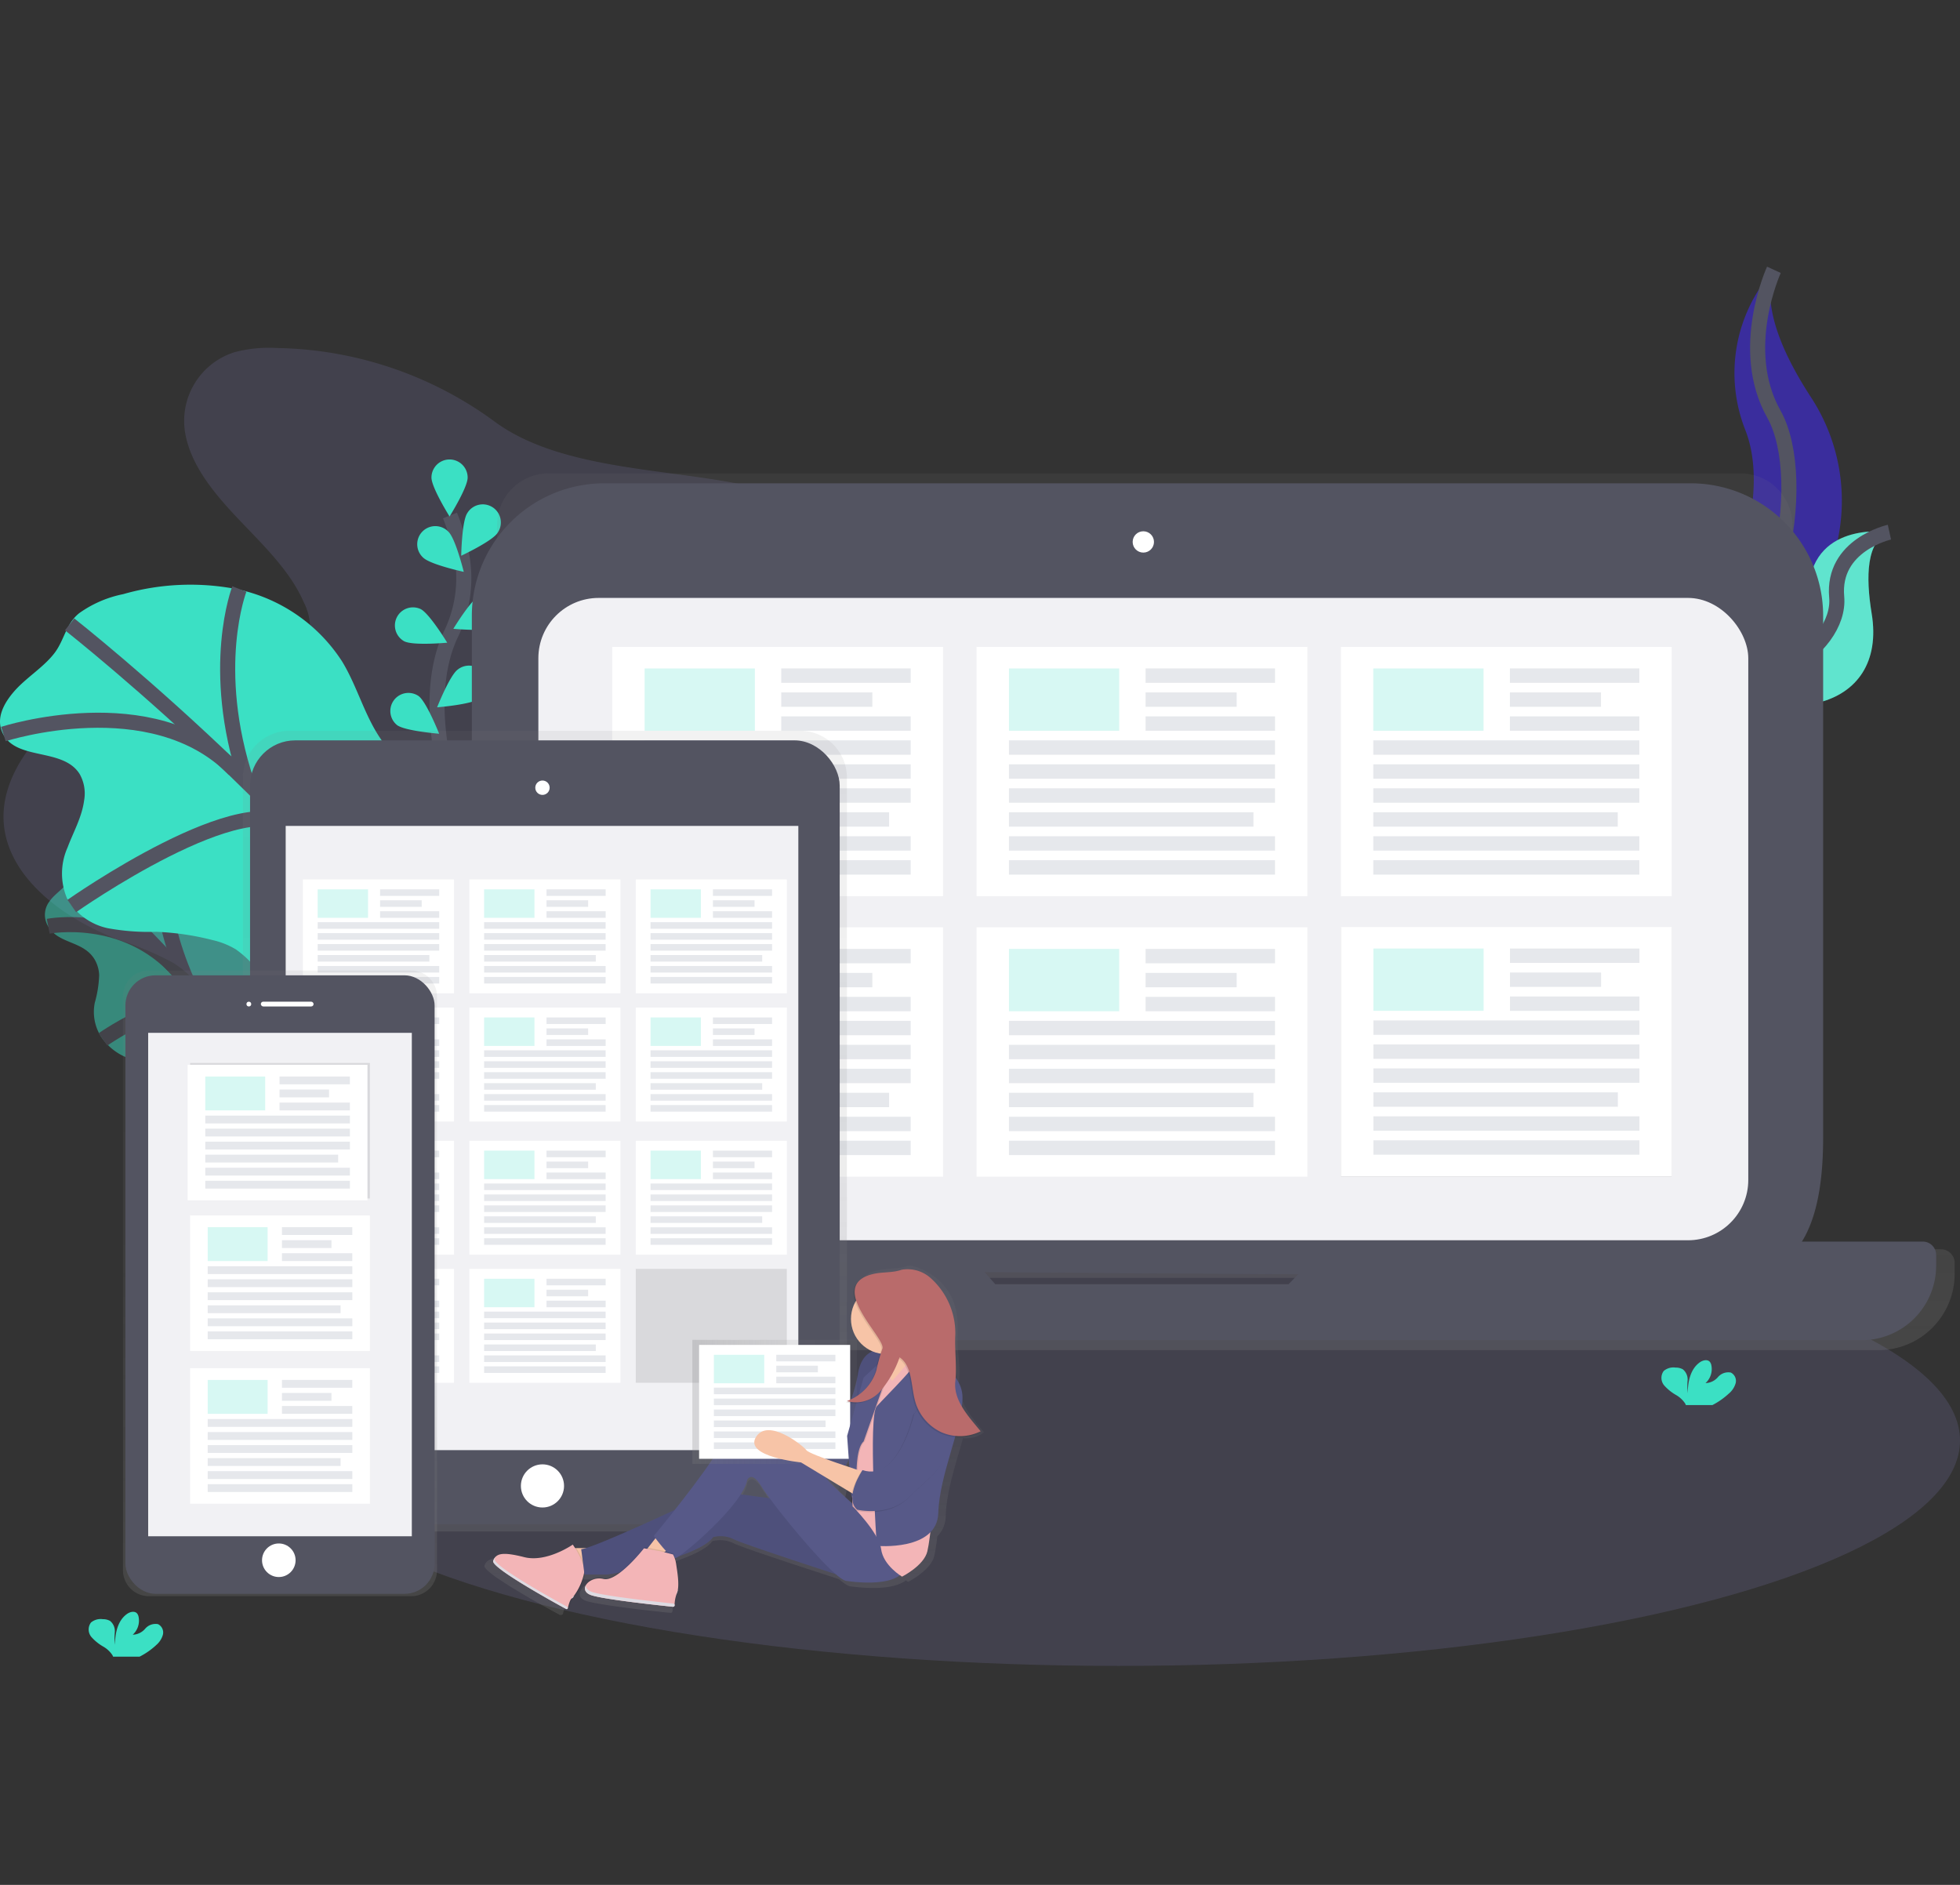 <svg xmlns="http://www.w3.org/2000/svg" xmlns:xlink="http://www.w3.org/1999/xlink" width="260" height="250" viewBox="0 0 260 250"><rect x="0" y="0" width="260" height="250" fill="#333333" stroke="none"/><defs><style>.a,.e{fill:none;}.b{fill:#a7a1fc;opacity:0.132;}.c{opacity:0.5;}.d,.l{fill:#3be0c4;}.e{stroke:#535461;stroke-miterlimit:10;stroke-width:2px;}.f{fill:#3a2d9d;}.g{fill:#f5f5f5;}.g,.l{opacity:0.2;}.h{fill:url(#a);}.i{fill:#535461;}.j{fill:#f1f1f4;}.k{fill:#fff;}.m{fill:#e6e8ec;}.n{opacity:0.1;}.o{fill:url(#d);}.p{fill:#f7c4a7;}.q{opacity:0.05;}.r{fill:#575988;}.s{fill:#f3b5b7;}.t{fill:url(#e);}.u{fill:#dddbe2;}.v{fill:#b96b6b;}</style><linearGradient id="a" x1="0.5" y1="1" x2="0.5" gradientUnits="objectBoundingBox"><stop offset="0" stop-color="gray" stop-opacity="0.251"/><stop offset="0.54" stop-color="gray" stop-opacity="0.122"/><stop offset="1" stop-color="gray" stop-opacity="0.102"/></linearGradient><linearGradient id="d" x1="0.5" y1="1.001" x2="0.5" y2="0" xlink:href="#a"/><linearGradient id="e" x1="0" y1="0.5" x2="1" y2="0.5" xlink:href="#a"/></defs><g transform="translate(-41.774 16.084)"><rect class="a" width="260" height="250" transform="translate(41.774 -16.084)"/><path class="b" d="M94.913,98.687a17.927,17.927,0,0,0-5.733.557,9.548,9.548,0,0,0-6.518,10.773c.761,4.29,3.892,8.028,7.14,11.445s6.768,6.794,8.549,10.878a7.9,7.9,0,0,1,.4,6.357c-1.392,3.138-5.592,4.89-9.623,5.255s-8.079-.346-12.124-.583a15.24,15.24,0,0,0-5.042.348A13.342,13.342,0,0,0,67.4,146.3c-5.255,4.168-9.462,9.86-8.775,15.831.768,6.778,7.62,12.134,15.125,15.008a43.433,43.433,0,0,1,7.3,3.083c5.762,3.584,7.056,10.307,6.482,16.239s-2.528,11.872-1.441,17.752c1.28,6.84,6.943,13.02,14.583,15.906,6.806,2.571,15.325,2.4,21.367-1.227a25.856,25.856,0,0,0,7.111-6.778,54.676,54.676,0,0,0,7.07-12.244c.843-2.038,1.635-4.23,3.6-5.647a12.375,12.375,0,0,1,4.3-1.738c4.638-1.143,9.524-1.455,14.206-2.473s9.38-2.917,11.925-6.309c3.6-4.8,1.921-10.953,1.937-16.6.029-12.883,9.39-24.414,12.844-36.973,1.128-4.1,1.549-8.643-.972-12.3-1.712-2.485-4.6-4.278-7.635-5.664-6.677-3.047-14.266-4.4-21.73-5.724-10.374-1.834-22.971-2.072-31.012-8.007A50.1,50.1,0,0,0,94.913,98.687Z" transform="translate(-16.311 -68.609)"/><g class="c" transform="translate(47.724 96.752)"><path class="d" d="M81.995,383.181a2.915,2.915,0,0,0-.264,3.145c1.32,2.521,4.586,2,6.173,4.415a4.413,4.413,0,0,1,.684,2.23,15.144,15.144,0,0,1-.581,3.644,6.16,6.16,0,0,0,.629,4.163,7.351,7.351,0,0,0,3.361,3,17.88,17.88,0,0,0,3.577.946,22.016,22.016,0,0,1,4.242,1.441,8.01,8.01,0,0,1,1.81,1.056,13.184,13.184,0,0,1,1.832,1.974l5.107,6.3a18.049,18.049,0,0,0,2.161,2.362,13.016,13.016,0,0,0,2.814,1.731c2.038,1.016,4.17,2.055,5.94,1.937s3-1.825,2.161-4.211c-.792-2.271-3.025-4.185-4.038-6.451-1.6-3.572.495-6.242-.843-9.819-1.282-3.438-4.876-5.743-7.171-8.883-1.647-2.233-2.564-4.831-4.048-7.176a19.642,19.642,0,0,0-8.4-7.234,16.309,16.309,0,0,0-8.441-1.169,5.408,5.408,0,0,0-2.951.98c-.826.7-.72,2-1.258,2.922C83.87,381.551,82.693,382.154,81.995,383.181Z" transform="translate(-81.383 -376.455)"/><path class="e" d="M97.28,384.33s25.564,23.9,35.873,42.509" transform="translate(-93.463 -382.439)"/><path class="e" d="M83.24,417.484s10.216-1.986,17.286,5.978" transform="translate(-82.794 -407.467)"/><path class="e" d="M113.48,465.7s11.284-7.892,15.188-3.3" transform="translate(-105.774 -440.674)"/><path class="e" d="M146.32,381.63s-1.188,6.04,3.087,15.908" transform="translate(-130.614 -380.388)"/><path class="e" d="M200.107,479.28s-1,3.961-9.027,1.049" transform="translate(-164.744 -454.594)"/><path class="e" d="M194.73,510.274s4.9-5.664,2.672-8.444" transform="translate(-167.517 -471.73)"/></g><path class="d" d="M58.359,243.688c-1.2,1.419-2.324,3.383-1.44,5.32,1.7,3.8,7.992,1.942,10.237,5.483A5.229,5.229,0,0,1,67.763,258c-.3,2.259-1.421,4.177-2.194,6.242a8.476,8.476,0,0,0-.084,6.742,8.167,8.167,0,0,0,5.4,3.973,30.223,30.223,0,0,0,6.427.48,35.576,35.576,0,0,1,7.527,1.109,10.4,10.4,0,0,1,3.068,1.234,13.647,13.647,0,0,1,2.84,2.732l7.683,8.953a18.307,18.307,0,0,0,3.328,3.282,16.43,16.43,0,0,0,4.756,2.029c3.517,1.076,7.2,2.161,10.564,1.424s6.182-3.949,5.342-7.668c-.8-3.541-4.406-6.052-5.62-9.522-1.921-5.467,2.821-10.537,1.4-16.1-1.364-5.335-7.409-8.086-10.77-12.6-2.4-3.236-3.347-7.284-5.445-10.727a21.976,21.976,0,0,0-13.57-9.512,32.3,32.3,0,0,0-15.478.583,15.12,15.12,0,0,0-5.834,2.526c-1.76,1.409-1.961,3.548-3.244,5.248C62.371,240.4,59.977,241.767,58.359,243.688Z" transform="translate(-14.828 -167.932)"/><path class="e" d="M95.07,251.4s40.735,32.051,54.441,59.925" transform="translate(-44.06 -184.672)"/><path class="e" d="M58.46,306.2s19.776-6.4,30.62,4.72" transform="translate(-16.24 -224.924)"/><path class="e" d="M96.26,370.282s23.555-16.566,29.509-10.105" transform="translate(-44.965 -266.197)"/><path class="e" d="M183.943,231.88s-4.06,10.417.96,25.559" transform="translate(-110.418 -169.838)"/><path class="e" d="M258.262,369.69s-3.075,6.9-17.262,4.485" transform="translate(-154.955 -274.562)"/><path class="e" d="M231.69,428.985s10.917-10.919,7.579-14.885" transform="translate(-147.88 -308.31)"/><ellipse class="b" cx="111.639" cy="29.895" rx="111.639" ry="29.895" transform="translate(78.497 145.082)"/><path class="f" d="M998.531,55.53A20.54,20.54,0,0,0,994.786,76.9c4.857,12.765-8.326,33.993-8.326,33.993s.142-.022.4-.067a25.049,25.049,0,0,0,16.623-38.339C999.835,66.905,996.836,60.36,998.531,55.53Z" transform="translate(-721.443 -35.827)"/><path class="e" d="M998.531,55.53s-4.857,10.544,0,19.147.833,32.745-12.071,36.214" transform="translate(-721.443 -35.827)"/><path class="d" d="M1006.916,200.12s-9.817-1.563-10.71,7.234S977.33,217.37,977.33,217.37l.336.223c14.847,9.745,29.05,6.209,26.889-6.722C1003.77,206.05,1003.835,201.21,1006.916,200.12Z" transform="translate(-714.505 -145.621)"/><path class="g" d="M1006.916,200.12s-9.817-1.563-10.71,7.234S977.33,217.37,977.33,217.37l.336.223c14.847,9.745,29.05,6.209,26.889-6.722C1003.77,206.05,1003.835,201.21,1006.916,200.12Z" transform="translate(-714.505 -145.621)"/><path class="e" d="M1006.916,200.46s-7.62,1.681-6.994,8.6-11.315,15.233-22.592,8.643" transform="translate(-714.505 -145.961)"/><path class="e" d="M299.324,225.743s-3.184-10.8.6-18.76a17.067,17.067,0,0,0,1.38-10.708,28.706,28.706,0,0,0-1.515-5.025" transform="translate(-198.324 -138.963)"/><path class="d" d="M299.8,162.7c0,1.325-2.4,5.164-2.4,5.164s-2.4-3.841-2.4-5.164a2.4,2.4,0,0,1,4.8,0Z" transform="translate(-195.991 -115.443)"/><path class="d" d="M316.261,188.844c-.72,1.112-4.821,3.032-4.821,3.032s.074-4.528.795-5.64a2.4,2.4,0,1,1,4.026,2.607Z" transform="translate(-208.484 -134.25)"/><path class="d" d="M312.782,238.563c-1.184.6-5.692.185-5.692.185s2.35-3.87,3.532-4.466a2.4,2.4,0,1,1,2.161,4.283Z" transform="translate(-205.178 -171.431)"/><path class="d" d="M303.7,278.539c-1.066.787-5.58,1.143-5.58,1.143s1.661-4.211,2.727-5a2.4,2.4,0,1,1,2.852,3.856Z" transform="translate(-198.361 -201.953)"/><path class="d" d="M287.9,201.275c.96.922,5.375,1.88,5.375,1.88s-1.083-4.4-2.033-5.318a2.4,2.4,0,1,0-3.342,3.44Z" transform="translate(-189.981 -143.391)"/><path class="d" d="M276.11,246.535c1.184.6,5.692.185,5.692.185s-2.35-3.87-3.532-4.466a2.4,2.4,0,0,0-2.161,4.283Z" transform="translate(-180.702 -177.559)"/><path class="d" d="M273.211,293.578c1.066.787,5.58,1.143,5.58,1.143s-1.661-4.211-2.727-5a2.4,2.4,0,0,0-2.852,3.856Z" transform="translate(-178.763 -213.486)"/><path class="h" d="M452.393,270.9H431.964a6.808,6.808,0,0,0,.72-3.042V174.835a6.84,6.84,0,0,0-6.84-6.835H267.709a6.84,6.84,0,0,0-6.84,6.84v93.023a6.809,6.809,0,0,0,.72,3.042H240.438a1.808,1.808,0,0,0-1.808,1.808v1.457a10.117,10.117,0,0,0,10.117,10.117H444.1a10.117,10.117,0,0,0,10.117-10.117v-1.457a1.808,1.808,0,0,0-1.822-1.808ZM326.52,276.69l-1.753-1.99h43.481l-1.94,1.99Z" transform="translate(-153.154 -121.294)"/><path class="i" d="M17.571,0H161.684a17.571,17.571,0,0,1,17.571,17.571V86.719c0,9.7-2.167,18.591-11.871,18.591L17.571,104.29A17.571,17.571,0,0,1,0,86.719V17.571A17.571,17.571,0,0,1,17.571,0Z" transform="translate(104.365 48.019)"/><rect class="j" width="160.5" height="85.198" rx="8" transform="translate(113.189 63.221)"/><ellipse class="k" cx="1.414" cy="1.414" rx="1.414" ry="1.414" transform="translate(192.025 54.381)"/><path class="i" d="M379.08,592.39l-5.522,5.656H334.665l-4.984-5.656H250.537a1.767,1.767,0,0,0-1.767,1.767v1.426a9.887,9.887,0,0,0,9.9,9.887H449.583a9.887,9.887,0,0,0,9.887-9.887v-1.426a1.767,1.767,0,0,0-1.767-1.767Z" transform="translate(-160.86 -443.796)"/><rect class="k" width="43.88" height="33.069" transform="translate(122.991 69.713)"/><rect class="l" width="14.626" height="8.266" transform="translate(127.284 72.575)"/><rect class="m" width="17.171" height="1.909" transform="translate(145.408 72.575)"/><rect class="m" width="12.083" height="1.909" transform="translate(145.408 75.753)"/><rect class="m" width="17.171" height="1.909" transform="translate(145.408 78.932)"/><rect class="m" width="35.295" height="1.909" transform="translate(127.284 82.113)"/><rect class="m" width="35.295" height="1.909" transform="translate(127.284 85.292)"/><rect class="m" width="35.295" height="1.909" transform="translate(127.284 88.473)"/><rect class="m" width="32.433" height="1.909" transform="translate(127.284 91.651)"/><rect class="m" width="35.295" height="1.909" transform="translate(127.284 94.83)"/><rect class="m" width="35.295" height="1.909" transform="translate(127.284 98.011)"/><rect class="k" width="43.88" height="33.069" transform="translate(171.323 69.713)"/><rect class="l" width="14.626" height="8.266" transform="translate(175.613 72.575)"/><rect class="m" width="17.171" height="1.909" transform="translate(193.739 72.575)"/><rect class="m" width="12.083" height="1.909" transform="translate(193.739 75.753)"/><rect class="m" width="17.171" height="1.909" transform="translate(193.739 78.932)"/><rect class="m" width="35.295" height="1.909" transform="translate(175.613 82.113)"/><rect class="m" width="35.295" height="1.909" transform="translate(175.613 85.292)"/><rect class="m" width="35.295" height="1.909" transform="translate(175.613 88.473)"/><rect class="m" width="32.433" height="1.909" transform="translate(175.613 91.651)"/><rect class="m" width="35.295" height="1.909" transform="translate(175.613 94.83)"/><rect class="m" width="35.295" height="1.909" transform="translate(175.613 98.011)"/><rect class="k" width="43.88" height="33.069" transform="translate(219.651 69.713)"/><rect class="l" width="14.626" height="8.266" transform="translate(223.944 72.575)"/><rect class="m" width="17.171" height="1.909" transform="translate(242.068 72.575)"/><rect class="m" width="12.083" height="1.909" transform="translate(242.068 75.753)"/><rect class="m" width="17.171" height="1.909" transform="translate(242.068 78.932)"/><rect class="m" width="35.295" height="1.909" transform="translate(223.944 82.113)"/><rect class="m" width="35.295" height="1.909" transform="translate(223.944 85.292)"/><rect class="m" width="35.295" height="1.909" transform="translate(223.944 88.473)"/><rect class="m" width="32.433" height="1.909" transform="translate(223.944 91.651)"/><rect class="m" width="35.295" height="1.909" transform="translate(223.944 94.83)"/><rect class="m" width="35.295" height="1.909" transform="translate(223.944 98.011)"/><rect class="k" width="43.88" height="33.069" transform="translate(122.991 106.914)"/><rect class="l" width="14.626" height="8.266" transform="translate(127.284 109.775)"/><rect class="m" width="17.171" height="1.909" transform="translate(145.408 109.775)"/><rect class="m" width="12.083" height="1.909" transform="translate(145.408 112.956)"/><rect class="m" width="17.171" height="1.909" transform="translate(145.408 116.135)"/><rect class="m" width="35.295" height="1.909" transform="translate(127.284 119.314)"/><rect class="m" width="35.295" height="1.909" transform="translate(127.284 122.495)"/><rect class="m" width="35.295" height="1.909" transform="translate(127.284 125.674)"/><rect class="m" width="32.433" height="1.909" transform="translate(127.284 128.855)"/><rect class="m" width="35.295" height="1.909" transform="translate(127.284 132.033)"/><rect class="m" width="35.295" height="1.909" transform="translate(127.284 135.212)"/><rect class="k" width="43.88" height="33.069" transform="translate(171.323 106.914)"/><rect class="l" width="14.626" height="8.266" transform="translate(175.613 109.775)"/><rect class="m" width="17.171" height="1.909" transform="translate(193.739 109.775)"/><rect class="m" width="12.083" height="1.909" transform="translate(193.739 112.956)"/><rect class="m" width="17.171" height="1.909" transform="translate(193.739 116.135)"/><rect class="m" width="35.295" height="1.909" transform="translate(175.613 119.314)"/><rect class="m" width="35.295" height="1.909" transform="translate(175.613 122.495)"/><rect class="m" width="35.295" height="1.909" transform="translate(175.613 125.674)"/><rect class="m" width="32.433" height="1.909" transform="translate(175.613 128.855)"/><rect class="m" width="35.295" height="1.909" transform="translate(175.613 132.033)"/><rect class="m" width="35.295" height="1.909" transform="translate(175.613 135.212)"/><rect class="n" width="43.88" height="33.069" transform="translate(219.651 106.914)"/><path class="h" d="M264.7,310.18h-67.7a6.2,6.2,0,0,0-6.213,6.2v93.81a6.2,6.2,0,0,0,6.211,6.194h67.7a6.2,6.2,0,0,0,6.211-6.194v-93.81A6.2,6.2,0,0,0,264.7,310.18Z" transform="translate(-116.792 -229.339)"/><rect class="i" width="78.219" height="103.975" rx="6" transform="translate(74.944 82.113)"/><rect class="j" width="68.004" height="82.794" transform="translate(79.672 93.46)"/><ellipse class="k" cx="0.953" cy="0.953" rx="0.953" ry="0.953" transform="translate(112.781 87.441)"/><ellipse class="k" cx="2.862" cy="2.862" rx="2.862" ry="2.862" transform="translate(110.872 178.139)"/><rect class="k" width="20.042" height="15.106" transform="translate(81.954 100.563)"/><rect class="l" width="6.682" height="3.777" transform="translate(83.915 101.872)"/><rect class="m" width="7.844" height="0.872" transform="translate(92.194 101.872)"/><rect class="m" width="5.52" height="0.872" transform="translate(92.194 103.324)"/><rect class="m" width="7.844" height="0.872" transform="translate(92.194 104.777)"/><rect class="m" width="16.122" height="0.872" transform="translate(83.915 106.229)"/><rect class="m" width="16.122" height="0.872" transform="translate(83.915 107.682)"/><rect class="m" width="16.122" height="0.872" transform="translate(83.915 109.134)"/><rect class="m" width="14.816" height="0.872" transform="translate(83.915 110.587)"/><rect class="m" width="16.122" height="0.872" transform="translate(83.915 112.039)"/><rect class="m" width="16.122" height="0.872" transform="translate(83.915 113.492)"/><rect class="k" width="20.042" height="15.106" transform="translate(104.032 100.563)"/><rect class="l" width="6.682" height="3.777" transform="translate(105.991 101.872)"/><rect class="m" width="7.844" height="0.872" transform="translate(114.272 101.872)"/><rect class="m" width="5.52" height="0.872" transform="translate(114.272 103.324)"/><rect class="m" width="7.844" height="0.872" transform="translate(114.272 104.777)"/><rect class="m" width="16.122" height="0.872" transform="translate(105.991 106.229)"/><rect class="m" width="16.122" height="0.872" transform="translate(105.991 107.682)"/><rect class="m" width="16.122" height="0.872" transform="translate(105.991 109.134)"/><rect class="m" width="14.816" height="0.872" transform="translate(105.991 110.587)"/><rect class="m" width="16.122" height="0.872" transform="translate(105.991 112.039)"/><rect class="m" width="16.122" height="0.872" transform="translate(105.991 113.492)"/><rect class="k" width="20.042" height="15.106" transform="translate(126.108 100.563)"/><rect class="l" width="6.682" height="3.777" transform="translate(128.069 101.872)"/><rect class="m" width="7.844" height="0.872" transform="translate(136.347 101.872)"/><rect class="m" width="5.52" height="0.872" transform="translate(136.347 103.324)"/><rect class="m" width="7.844" height="0.872" transform="translate(136.347 104.777)"/><rect class="m" width="16.122" height="0.872" transform="translate(128.069 106.229)"/><rect class="m" width="16.122" height="0.872" transform="translate(128.069 107.682)"/><rect class="m" width="16.122" height="0.872" transform="translate(128.069 109.134)"/><rect class="m" width="14.816" height="0.872" transform="translate(128.069 110.587)"/><rect class="m" width="16.122" height="0.872" transform="translate(128.069 112.039)"/><rect class="m" width="16.122" height="0.872" transform="translate(128.069 113.492)"/><rect class="k" width="20.042" height="15.106" transform="translate(81.954 117.556)"/><rect class="l" width="6.682" height="3.777" transform="translate(83.915 118.865)"/><rect class="m" width="7.844" height="0.872" transform="translate(92.194 118.865)"/><rect class="m" width="5.52" height="0.872" transform="translate(92.194 120.317)"/><rect class="m" width="7.844" height="0.872" transform="translate(92.194 121.77)"/><rect class="m" width="16.122" height="0.872" transform="translate(83.915 123.222)"/><rect class="m" width="16.122" height="0.872" transform="translate(83.915 124.675)"/><rect class="m" width="16.122" height="0.872" transform="translate(83.915 126.127)"/><rect class="m" width="14.816" height="0.872" transform="translate(83.915 127.58)"/><rect class="m" width="16.122" height="0.872" transform="translate(83.915 129.032)"/><rect class="m" width="16.122" height="0.872" transform="translate(83.915 130.485)"/><rect class="k" width="20.042" height="15.106" transform="translate(104.032 117.556)"/><rect class="l" width="6.682" height="3.777" transform="translate(105.991 118.865)"/><rect class="m" width="7.844" height="0.872" transform="translate(114.272 118.865)"/><rect class="m" width="5.52" height="0.872" transform="translate(114.272 120.317)"/><rect class="m" width="7.844" height="0.872" transform="translate(114.272 121.77)"/><rect class="m" width="16.122" height="0.872" transform="translate(105.991 123.222)"/><rect class="m" width="16.122" height="0.872" transform="translate(105.991 124.675)"/><rect class="m" width="16.122" height="0.872" transform="translate(105.991 126.127)"/><rect class="m" width="14.816" height="0.872" transform="translate(105.991 127.58)"/><rect class="m" width="16.122" height="0.872" transform="translate(105.991 129.032)"/><rect class="m" width="16.122" height="0.872" transform="translate(105.991 130.485)"/><rect class="k" width="20.042" height="15.106" transform="translate(126.108 117.556)"/><rect class="l" width="6.682" height="3.777" transform="translate(128.069 118.865)"/><rect class="m" width="7.844" height="0.872" transform="translate(136.347 118.865)"/><rect class="m" width="5.52" height="0.872" transform="translate(136.347 120.317)"/><rect class="m" width="7.844" height="0.872" transform="translate(136.347 121.77)"/><rect class="m" width="16.122" height="0.872" transform="translate(128.069 123.222)"/><rect class="m" width="16.122" height="0.872" transform="translate(128.069 124.675)"/><rect class="m" width="16.122" height="0.872" transform="translate(128.069 126.127)"/><rect class="m" width="14.816" height="0.872" transform="translate(128.069 127.58)"/><rect class="m" width="16.122" height="0.872" transform="translate(128.069 129.032)"/><rect class="m" width="16.122" height="0.872" transform="translate(128.069 130.485)"/><rect class="k" width="20.042" height="15.106" transform="translate(81.954 135.222)"/><rect class="l" width="6.682" height="3.777" transform="translate(83.915 136.53)"/><rect class="m" width="7.844" height="0.872" transform="translate(92.194 136.53)"/><rect class="m" width="5.52" height="0.872" transform="translate(92.194 137.983)"/><rect class="m" width="7.844" height="0.872" transform="translate(92.194 139.435)"/><rect class="m" width="16.122" height="0.872" transform="translate(83.915 140.888)"/><rect class="m" width="16.122" height="0.872" transform="translate(83.915 142.34)"/><rect class="m" width="16.122" height="0.872" transform="translate(83.915 143.793)"/><rect class="m" width="14.816" height="0.872" transform="translate(83.915 145.245)"/><rect class="m" width="16.122" height="0.872" transform="translate(83.915 146.698)"/><rect class="m" width="16.122" height="0.872" transform="translate(83.915 148.15)"/><rect class="k" width="20.042" height="15.106" transform="translate(104.032 135.222)"/><rect class="l" width="6.682" height="3.777" transform="translate(105.991 136.53)"/><rect class="m" width="7.844" height="0.872" transform="translate(114.272 136.53)"/><rect class="m" width="5.52" height="0.872" transform="translate(114.272 137.983)"/><rect class="m" width="7.844" height="0.872" transform="translate(114.272 139.435)"/><rect class="m" width="16.122" height="0.872" transform="translate(105.991 140.888)"/><rect class="m" width="16.122" height="0.872" transform="translate(105.991 142.34)"/><rect class="m" width="16.122" height="0.872" transform="translate(105.991 143.793)"/><rect class="m" width="14.816" height="0.872" transform="translate(105.991 145.245)"/><rect class="m" width="16.122" height="0.872" transform="translate(105.991 146.698)"/><rect class="m" width="16.122" height="0.872" transform="translate(105.991 148.15)"/><rect class="k" width="20.042" height="15.106" transform="translate(126.108 135.222)"/><rect class="l" width="6.682" height="3.777" transform="translate(128.069 136.53)"/><rect class="m" width="7.844" height="0.872" transform="translate(136.347 136.53)"/><rect class="m" width="5.52" height="0.872" transform="translate(136.347 137.983)"/><rect class="m" width="7.844" height="0.872" transform="translate(136.347 139.435)"/><rect class="m" width="16.122" height="0.872" transform="translate(128.069 140.888)"/><rect class="m" width="16.122" height="0.872" transform="translate(128.069 142.34)"/><rect class="m" width="16.122" height="0.872" transform="translate(128.069 143.793)"/><rect class="m" width="14.816" height="0.872" transform="translate(128.069 145.245)"/><rect class="m" width="16.122" height="0.872" transform="translate(128.069 146.698)"/><rect class="m" width="16.122" height="0.872" transform="translate(128.069 148.15)"/><rect class="k" width="20.042" height="15.106" transform="translate(81.954 152.215)"/><rect class="l" width="6.682" height="3.777" transform="translate(83.915 153.523)"/><rect class="m" width="7.844" height="0.872" transform="translate(92.194 153.523)"/><rect class="m" width="5.52" height="0.872" transform="translate(92.194 154.976)"/><rect class="m" width="7.844" height="0.872" transform="translate(92.194 156.428)"/><rect class="m" width="16.122" height="0.872" transform="translate(83.915 157.881)"/><rect class="m" width="16.122" height="0.872" transform="translate(83.915 159.333)"/><rect class="m" width="16.122" height="0.872" transform="translate(83.915 160.786)"/><rect class="m" width="14.816" height="0.872" transform="translate(83.915 162.238)"/><rect class="m" width="16.122" height="0.872" transform="translate(83.915 163.691)"/><rect class="m" width="16.122" height="0.872" transform="translate(83.915 165.143)"/><rect class="k" width="20.042" height="15.106" transform="translate(104.032 152.215)"/><rect class="l" width="6.682" height="3.777" transform="translate(105.991 153.523)"/><rect class="m" width="7.844" height="0.872" transform="translate(114.272 153.523)"/><rect class="m" width="5.52" height="0.872" transform="translate(114.272 154.976)"/><rect class="m" width="7.844" height="0.872" transform="translate(114.272 156.428)"/><rect class="m" width="16.122" height="0.872" transform="translate(105.991 157.881)"/><rect class="m" width="16.122" height="0.872" transform="translate(105.991 159.333)"/><rect class="m" width="16.122" height="0.872" transform="translate(105.991 160.786)"/><rect class="m" width="14.816" height="0.872" transform="translate(105.991 162.238)"/><rect class="m" width="16.122" height="0.872" transform="translate(105.991 163.691)"/><rect class="m" width="16.122" height="0.872" transform="translate(105.991 165.143)"/><rect class="n" width="20.042" height="15.106" transform="translate(126.108 152.215)"/><path class="h" d="M162.769,442.62H128.005a3.438,3.438,0,0,0-3.445,3.431v76.128a3.438,3.438,0,0,0,3.445,3.431h34.764a3.438,3.438,0,0,0,3.445-3.431V446.053A3.438,3.438,0,0,0,162.769,442.62Z" transform="translate(-66.47 -329.983)"/><rect class="i" width="41.018" height="82.036" rx="4" transform="translate(58.409 113.276)"/><rect class="j" width="34.975" height="66.772" transform="translate(61.429 120.906)"/><ellipse class="k" cx="0.317" cy="0.317" rx="0.317" ry="0.317" transform="translate(74.466 116.774)"/><rect class="k" width="6.996" height="0.636" rx="0.318" transform="translate(76.374 116.771)"/><ellipse class="k" cx="2.226" cy="2.226" rx="2.226" ry="2.226" transform="translate(76.533 188.633)"/><rect class="n" width="23.85" height="17.975" transform="translate(66.992 124.903)"/><rect class="k" width="23.85" height="17.975" transform="translate(66.992 145.125)"/><rect class="l" width="7.949" height="4.494" transform="translate(69.326 146.681)"/><rect class="m" width="9.332" height="1.037" transform="translate(79.176 146.681)"/><rect class="m" width="6.569" height="1.037" transform="translate(79.176 148.409)"/><rect class="m" width="9.332" height="1.037" transform="translate(79.176 150.136)"/><rect class="m" width="19.185" height="1.037" transform="translate(69.326 151.864)"/><rect class="m" width="19.185" height="1.037" transform="translate(69.326 153.593)"/><rect class="m" width="19.185" height="1.037" transform="translate(69.326 155.321)"/><rect class="m" width="17.629" height="1.037" transform="translate(69.326 157.05)"/><rect class="m" width="19.185" height="1.037" transform="translate(69.326 158.779)"/><rect class="m" width="19.185" height="1.037" transform="translate(69.326 160.507)"/><rect class="k" width="23.85" height="17.975" transform="translate(66.992 165.388)"/><rect class="l" width="7.949" height="4.494" transform="translate(69.326 166.944)"/><rect class="m" width="9.332" height="1.037" transform="translate(79.176 166.944)"/><rect class="m" width="6.569" height="1.037" transform="translate(79.176 168.672)"/><rect class="m" width="9.332" height="1.037" transform="translate(79.176 170.401)"/><rect class="m" width="19.185" height="1.037" transform="translate(69.326 172.13)"/><rect class="m" width="19.185" height="1.037" transform="translate(69.326 173.858)"/><rect class="m" width="19.185" height="1.037" transform="translate(69.326 175.587)"/><rect class="m" width="17.629" height="1.037" transform="translate(69.326 177.315)"/><rect class="m" width="19.185" height="1.037" transform="translate(69.326 179.042)"/><rect class="m" width="19.185" height="1.037" transform="translate(69.326 180.77)"/><path class="o" d="M390.521,627.769c-1.613-1.957-3.568-4.206-3.294-6.811.221-2.11-.31-4.06-.2-6.175.149-3.006-.459-5.361-2.624-7.289-1.265-1.126-3.38-2.012-4.009-1.786-1.248.447-2.61.276-3.894.576a3.941,3.941,0,0,0-2.026,1.018,2.473,2.473,0,0,0-.454,2.835,4.787,4.787,0,0,0,2.372,6.722,3.558,3.558,0,0,0-1.981,3,20.507,20.507,0,0,1-.96,3.544,5.74,5.74,0,0,1-.586.24c.043.017.089.029.134.046-.094.036-.19.072-.283.106a3.089,3.089,0,0,0,.533.154,20.366,20.366,0,0,1-2.617,4.77s-2.718.6-3.774-.449c0,0,.173.2.406.5-1.035-.43-2.73-1.128-4.18-1.7-1.052-.418-1.323,0-1.309.581a1.944,1.944,0,0,0-.735.24,7.1,7.1,0,0,0-.975-.523c-.6-.149-2.566-1.2-4.53,2.4a83.476,83.476,0,0,1-6.326,8.749c-4.382,2.014-10.084,4.562-12.2,5.207H335.65c-.178-.291-.3-.48-.3-.48l-.106.07-.046-.07a11.158,11.158,0,0,1-5.376,1.861,5.1,5.1,0,0,1-1.143-.149,11.209,11.209,0,0,0-2.749-.442,1.622,1.622,0,0,0-1.424.495h0a1.3,1.3,0,0,0-.094.137h0a1.605,1.605,0,0,0-.079.151h0c-.024.053-.046.108-.067.166a.338.338,0,0,0,.084.283,1.515,1.515,0,0,0,.118.149l.074.082a12.015,12.015,0,0,0,1.736,1.342c.223.151.459.3.706.463l.468.3.418.262.168.1.187.115.334.2.2.12.375.223.3.18c.792.48,1.585.922,2.3,1.323l.5.281.048.026.319.178.555.307.382.209.178.1.192.1.038.022.331.18a.48.48,0,0,0,.387-.106c.1-.408.331-1.282.581-1.349a8.645,8.645,0,0,0,1.649-3.251h2.946a13.005,13.005,0,0,0,1.721-.262,2.856,2.856,0,0,1-2.1.737,2.057,2.057,0,0,0-2.53,1.2l-.014.046v.346a.1.1,0,0,0,.014.06c.014.019,0,.026,0,.038a.7.7,0,0,0,.031.077v.019a.787.787,0,0,0,.055.091l.024.031.048.06.034.034.055.053.041.034.065.048.048.031.079.046.053.029.1.046.05.022c.053.022.108.043.168.063s.206.062.334.094l.127.031.185.043.1.022.4.082.2.036.161.029.37.065.72.118.636.1.828.118.182.024.3.041.427.058.293.038h0l.756.1.24.029.48.058c.627.074,1.234.146,1.791.209l.646.072.327.036.139.014.391.043.218.024.266.029.377.038h.041l.24.024h0a.219.219,0,0,0,.24-.214h0v-.024a.213.213,0,0,0,.036-.115,4.959,4.959,0,0,1,.134-1.066c.017-.06.036-.122.055-.182l.024-.07c.026-.074.053-.149.084-.226a1.606,1.606,0,0,0,.055-.165l.014-.053a.455.455,0,0,1,.022-.091,11.031,11.031,0,0,0-.168-3.728,4.048,4.048,0,0,0-.166-.72.293.293,0,0,0,.058,0,1.717,1.717,0,0,0,.437-.24c2.226-.795,4.105-1.7,4.7-2.612a4.067,4.067,0,0,1,2.881.3c1.152.574,9.875,3.419,13.937,4.734.72.629,1.3,1,1.616.96,0,0,5.169.835,7.248-.8.185.127.3.2.3.2s3.02-1.5,3.474-3.45c.146-.631.279-1.565.413-2.6a3.777,3.777,0,0,0,1.1-2.655c.094-3.277,1.364-7.02,2.3-10.355a4.147,4.147,0,0,0,2.641-.643l-.046-.06Zm-17.315,4.907-.576-.194a4.8,4.8,0,0,0,.5-.836Zm-3.251,1.378,3.5,2.1.031.427a3.069,3.069,0,0,0,.029.977,26.932,26.932,0,0,1-3.558-3.505ZM368.527,631c-.382-.158-.7-.3-.915-.418l.812.05a1.811,1.811,0,0,1,.106.367Zm-9.363,3.421s.605-1.349,1.964.9c.211.35.6.905,1.114,1.6l-3.952-.53a5.763,5.763,0,0,0,.869-1.966Z" transform="translate(-218.227 -453.889)"/><path class="p" d="M486.165,695.833s-2.771-1.167-4.955-2.041-.874,2.041-.874,2.041A35.012,35.012,0,0,1,483.98,697a21.655,21.655,0,0,0,3.061.29Z" transform="translate(-336.534 -520.729)"/><path class="q" d="M486.165,695.833s-2.771-1.167-4.955-2.041-.874,2.041-.874,2.041A35.012,35.012,0,0,1,483.98,697a21.655,21.655,0,0,0,3.061.29Z" transform="translate(-336.534 -520.729)"/><path class="r" d="M513.493,652.714s-4.955-2.624-5.832,2.478a20.827,20.827,0,0,1-3.637,8.6s-2.624.583-3.644-.437c0,0,2.478,2.915,1.311,3.208,0,0,2.624,1.894,3.791,1.311s2.041-4.518,2.478-5.539S510,652.422,513.493,652.714Z" transform="translate(-352.062 -489.124)"/><path class="n" d="M513.493,652.714s-4.955-2.624-5.832,2.478a20.827,20.827,0,0,1-3.637,8.6s-2.624.583-3.644-.437c0,0,2.478,2.915,1.311,3.208,0,0,2.624,1.894,3.791,1.311s2.041-4.518,2.478-5.539S510,652.422,513.493,652.714Z" transform="translate(-352.062 -489.124)"/><path class="p" d="M543.49,635.51s3.061,3.5,3.208,6.413,3.5-3.061,3.791-3.207-2.917-5.1-3.21-6.7S543.49,635.51,543.49,635.51Z" transform="translate(-384.822 -473.67)"/><path class="p" d="M489.59,598.67l-1.93,1.748.91,3.681,2.478-2.331-.29-2.331Z" transform="translate(-328.81 -435.335)"/><path class="p" d="M317.222,706.59H313.87l1.311,3.205,3.208-.874Z" transform="translate(-196.744 -517.345)"/><path class="n" d="M340.247,759.78s-3.467,2.418-6.437,1.664-3.772-.48-4.117.5c-.319.893,8.285,5.62,9.656,6.367a.156.156,0,0,0,.24-.1c.094-.4.319-1.246.559-1.311a7.806,7.806,0,0,0,1.681-3.825A10.929,10.929,0,0,0,340.247,759.78Z" transform="translate(-222.347 -570.998)"/><path class="s" d="M339.647,759.78s-3.467,2.418-6.437,1.664-3.772-.48-4.117.5c-.319.893,8.285,5.62,9.656,6.367a.156.156,0,0,0,.24-.1c.094-.4.319-1.246.559-1.311a7.806,7.806,0,0,0,1.681-3.825A10.93,10.93,0,0,0,339.647,759.78Z" transform="translate(-221.892 -570.998)"/><path class="r" d="M405.29,731.451l-9.767-1.311s-15.889,7.579-17.783,7.726l.437,3.361h2.915c1.167,0,12.535-2.478,14.138-4.955a3.9,3.9,0,0,1,2.771.29c1.457.72,15.452,5.248,15.452,5.248Z" transform="translate(-258.866 -548.474)"/><path class="n" d="M405.29,731.451l-9.767-1.311s-15.889,7.579-17.783,7.726l.437,3.361h2.915c1.167,0,12.535-2.478,14.138-4.955a3.9,3.9,0,0,1,2.771.29c1.457.72,15.452,5.248,15.452,5.248Z" transform="translate(-258.866 -548.474)"/><path class="p" d="M358.574,699.3l-1.6,2.041,1.6.874,2.334-1.748Z" transform="translate(-229.496 -511.805)"/><path class="r" d="M446.264,706.543s-5.243-4.49-5.611-5.306-8.965-6.353-9.548-6.5-2.478-1.167-4.372,2.331-8.883,11.951-8.883,11.951,2.187,3.061,2.915,2.915,8.883-7,9.474-10.35c0,0,.583-1.311,1.894.874s9.767,12.681,11.37,12.535c0,0,6.269,1.02,7.579-1.457S446.264,706.543,446.264,706.543Z" transform="translate(-289.346 -521.381)"/><rect class="t" width="21.826" height="16.448" transform="translate(133.62 161.628)"/><rect class="k" width="20.042" height="15.106" transform="translate(134.511 162.298)"/><rect class="l" width="6.682" height="3.777" transform="translate(136.472 163.607)"/><rect class="m" width="7.844" height="0.872" transform="translate(144.75 163.607)"/><rect class="m" width="5.52" height="0.872" transform="translate(144.75 165.059)"/><rect class="m" width="7.844" height="0.872" transform="translate(144.75 166.512)"/><rect class="m" width="16.122" height="0.872" transform="translate(136.472 167.964)"/><rect class="m" width="16.122" height="0.872" transform="translate(136.472 169.417)"/><rect class="m" width="16.122" height="0.872" transform="translate(136.472 170.869)"/><rect class="m" width="14.816" height="0.872" transform="translate(136.472 172.322)"/><rect class="m" width="16.122" height="0.872" transform="translate(136.472 173.774)"/><rect class="m" width="16.122" height="0.872" transform="translate(136.472 175.227)"/><path class="s" d="M531.78,655.038s-1.822.8-1.969,4.153-3.361,9.037-3.361,9.037l.29,6.706s3.5,3.5,3.791,5.685,2.773,3.644,2.773,3.644,2.915-1.457,3.361-3.361.72-6.559,1.457-8.309.29-12.681.29-12.681l-2.187-3.791-1.167-1.311-3.061,3.5S530.323,656.056,531.78,655.038Z" transform="translate(-371.873 -491.23)"/><path class="n" d="M526.583,673.377s-.437-5.248.874-6.413l2.624-7.443a25.546,25.546,0,0,0,.8-3.863c-.146-.293-3.426,2.843-3.426,2.843l-2.187,7.726.583,8.163Z" transform="translate(-370.977 -491.86)"/><path class="r" d="M525.973,673.151s-.437-5.248.874-6.413l2.624-7.443a26.282,26.282,0,0,0,.874-3.935c-.146-.291-3.5,2.915-3.5,2.915L524.66,666l.583,8.163Z" transform="translate(-370.513 -491.634)"/><path class="p" d="M488,702.15s-7.294-2.331-7.726-2.915-5.1-4.372-6.705-1.75,5.976,3.361,5.976,3.361l7.726,4.665Z" transform="translate(-331.516 -522.964)"/><path class="n" d="M389.94,761.629l-2.161-.389s-3.534,4.526-5.373,4.067-3.534,1.522-1.589,2.161c1.757.574,9.342,1.378,10.792,1.527a.211.211,0,0,0,.24-.207,4.64,4.64,0,0,1,.322-1.642c.389-.96,0-3.006-.108-3.784a3.765,3.765,0,0,0-.425-1.308Z" transform="translate(-260.548 -572.108)"/><path class="s" d="M389.769,762.219l-2.161-.389s-3.529,4.528-5.38,4.067-3.534,1.522-1.589,2.161c1.757.574,9.342,1.378,10.792,1.527a.211.211,0,0,0,.24-.206,4.64,4.64,0,0,1,.322-1.642c.389-.96,0-3.006-.108-3.784a3.765,3.765,0,0,0-.425-1.308Z" transform="translate(-260.411 -572.556)"/><ellipse class="n" cx="4.665" cy="4.665" rx="4.665" ry="4.665" transform="translate(155.095 154.188)"/><ellipse class="p" cx="4.665" cy="4.665" rx="4.665" ry="4.665" transform="translate(154.658 154.188)"/><path class="r" d="M545.24,654.24s5.539,1.894,5.539,5.832-3.061,10.2-3.208,15.305-8.163,4.372-8.163,4.372-1.167-17.2,0-18.513S545.824,654.823,545.24,654.24Z" transform="translate(-381.327 -490.797)"/><path class="n" d="M535.128,676.135s-2.041,9.037-6.852,7.443c0,0-2.478,3.644-.72,5.248,0,0,4.228,1.02,7-1.75s4.8-3.8,5.241-7.157.72-8.016-.72-7.579S535.128,676.135,535.128,676.135Z" transform="translate(-372.235 -504.529)"/><path class="r" d="M535.738,675.571s-2.041,9.037-6.852,7.443c0,0-2.478,3.644-.72,5.248,0,0,4.228,1.02,7-1.75s4.8-3.791,5.248-7.143.72-8.016-.72-7.579S535.738,675.571,535.738,675.571Z" transform="translate(-372.699 -504.111)"/><path class="u" d="M430.384,784.48a.046.046,0,0,1-.014.041,4.271,4.271,0,0,0-.24.771,2.853,2.853,0,0,1,.122-.348,2.117,2.117,0,0,0,.132-.463Z" transform="translate(-298.678 -589.768)"/><path class="u" d="M380.815,783.272c-.6-.2-.852-.521-.862-.862-.24.48-.091,1.008.756,1.287,1.757.574,9.344,1.378,10.792,1.527a.211.211,0,0,0,.24-.209h0a.214.214,0,0,0-.19-.216C389.955,784.626,382.548,783.836,380.815,783.272Z" transform="translate(-260.469 -588.195)"/><path class="u" d="M329.284,766.75a1.793,1.793,0,0,1,.142-.31,1.422,1.422,0,0,0-.343.567c-.319.893,8.285,5.618,9.656,6.367a.158.158,0,0,0,.24-.1h0a.158.158,0,0,0-.077-.175C337.38,772.265,328.967,767.633,329.284,766.75Z" transform="translate(-221.884 -576.059)"/><path class="u" d="M372.753,788.14c-.077.022-.154.122-.223.266h.024c.062-.017.173-.142.307-.336a.283.283,0,0,1-.108.07Z" transform="translate(-254.907 -592.496)"/><path class="n" d="M528.641,618.882a25.115,25.115,0,0,0-.8,2.881,6.331,6.331,0,0,1-3.9,4.048,4.28,4.28,0,0,0,4.473-1.359,14.008,14.008,0,0,0,2.514-4.439c1.7,1.143,1.493,3.769,2.062,5.815a6.449,6.449,0,0,0,3.433,4.1,6.146,6.146,0,0,0,5.258-.106c-1.558-1.9-3.777-4.509-3.512-7.039.214-2.05-1.258-3.616-1.155-5.671.144-2.919-.96-4.4-3.061-6.269-1.222-1.095.7-2.641-.874-2.187-.619.178-1.272-.48-1.88-.266-1.2.432-2.518.269-3.757.559C521,610.46,529.236,617.56,528.641,618.882Z" transform="translate(-369.966 -455.924)"/><path class="v" d="M529.251,618.133a25.1,25.1,0,0,0-.8,2.881,6.331,6.331,0,0,1-3.9,4.048,4.28,4.28,0,0,0,4.473-1.359,14,14,0,0,0,2.514-4.439c1.7,1.143,1.493,3.769,2.062,5.815a6.449,6.449,0,0,0,3.433,4.1,6.146,6.146,0,0,0,5.258-.106c-1.558-1.9-3.63-4.081-3.361-6.6.214-2.05-.106-4.156,0-6.211a9.811,9.811,0,0,0-3.376-7.6,4.586,4.586,0,0,0-3.738-1.016c-1.2.432-2.518.269-3.757.559C521.609,609.713,529.851,616.81,529.251,618.133Z" transform="translate(-370.43 -455.32)"/><path class="n" d="M234.051,552.828l1.09.072v-2.641L233.7,550A4.1,4.1,0,0,1,234.051,552.828Z" transform="translate(-149.408 -411.583)"/><g transform="translate(66.67 125.143)"><rect class="k" width="23.85" height="17.975"/><rect class="l" width="7.949" height="4.494" transform="translate(2.334 1.556)"/><rect class="m" width="9.332" height="1.037" transform="translate(12.184 1.556)"/><rect class="m" width="6.569" height="1.037" transform="translate(12.184 3.284)"/><rect class="m" width="9.332" height="1.037" transform="translate(12.184 5.013)"/><rect class="m" width="19.185" height="1.037" transform="translate(2.334 6.742)"/><rect class="m" width="19.185" height="1.037" transform="translate(2.334 8.47)"/><rect class="m" width="19.185" height="1.037" transform="translate(2.334 10.196)"/><rect class="m" width="17.629" height="1.037" transform="translate(2.334 11.925)"/><rect class="m" width="19.185" height="1.037" transform="translate(2.334 13.654)"/><rect class="m" width="19.185" height="1.037" transform="translate(2.334 15.382)"/></g><path class="d" d="M114.488,801.336a2.8,2.8,0,0,0,.92-1.388,1.232,1.232,0,0,0-.643-1.414,1.8,1.8,0,0,0-1.7.6,2.261,2.261,0,0,1-1.654.8,2.516,2.516,0,0,0,.778-2.355.984.984,0,0,0-.216-.48c-.329-.351-.922-.2-1.316.077-1.248.879-1.6,2.574-1.6,4.1a7.861,7.861,0,0,1-.024-1.681,1.735,1.735,0,0,0-.634-1.493,1.921,1.921,0,0,0-.96-.228,2,2,0,0,0-1.57.446,1.544,1.544,0,0,0,.062,1.921,6.249,6.249,0,0,0,1.625,1.3,3.6,3.6,0,0,1,1.162,1.107,1.1,1.1,0,0,1,.086.2h3.512a9.806,9.806,0,0,0,2.175-1.505Z" transform="translate(-52.029 -599.199)"/><path class="d" d="M983.488,662.336a2.8,2.8,0,0,0,.92-1.388,1.232,1.232,0,0,0-.643-1.414,1.8,1.8,0,0,0-1.7.6,2.261,2.261,0,0,1-1.654.8,2.516,2.516,0,0,0,.778-2.355.984.984,0,0,0-.216-.48c-.329-.351-.922-.2-1.316.077-1.248.879-1.6,2.574-1.6,4.1a7.86,7.86,0,0,1-.024-1.681,1.735,1.735,0,0,0-.634-1.493,1.921,1.921,0,0,0-.96-.228,2,2,0,0,0-1.57.447,1.544,1.544,0,0,0,.062,1.921,6.249,6.249,0,0,0,1.625,1.3,3.6,3.6,0,0,1,1.162,1.107,1.1,1.1,0,0,1,.086.2h3.517A9.8,9.8,0,0,0,983.488,662.336Z" transform="translate(-712.396 -493.57)"/><g transform="translate(219.662 106.861)"><rect class="k" width="43.88" height="33.069" transform="translate(0 0)"/><rect class="l" width="14.626" height="8.266" transform="translate(4.293 2.862)"/><rect class="m" width="17.171" height="1.909" transform="translate(22.417 2.862)"/><rect class="m" width="12.083" height="1.909" transform="translate(22.417 6.043)"/><rect class="m" width="17.171" height="1.909" transform="translate(22.417 9.222)"/><rect class="m" width="35.295" height="1.909" transform="translate(4.293 12.4)"/><rect class="m" width="35.295" height="1.909" transform="translate(4.293 15.581)"/><rect class="m" width="35.295" height="1.909" transform="translate(4.293 18.76)"/><rect class="m" width="32.433" height="1.909" transform="translate(4.293 21.941)"/><rect class="m" width="35.295" height="1.909" transform="translate(4.293 25.12)"/><rect class="m" width="35.295" height="1.909" transform="translate(4.293 28.299)"/></g></g></svg>